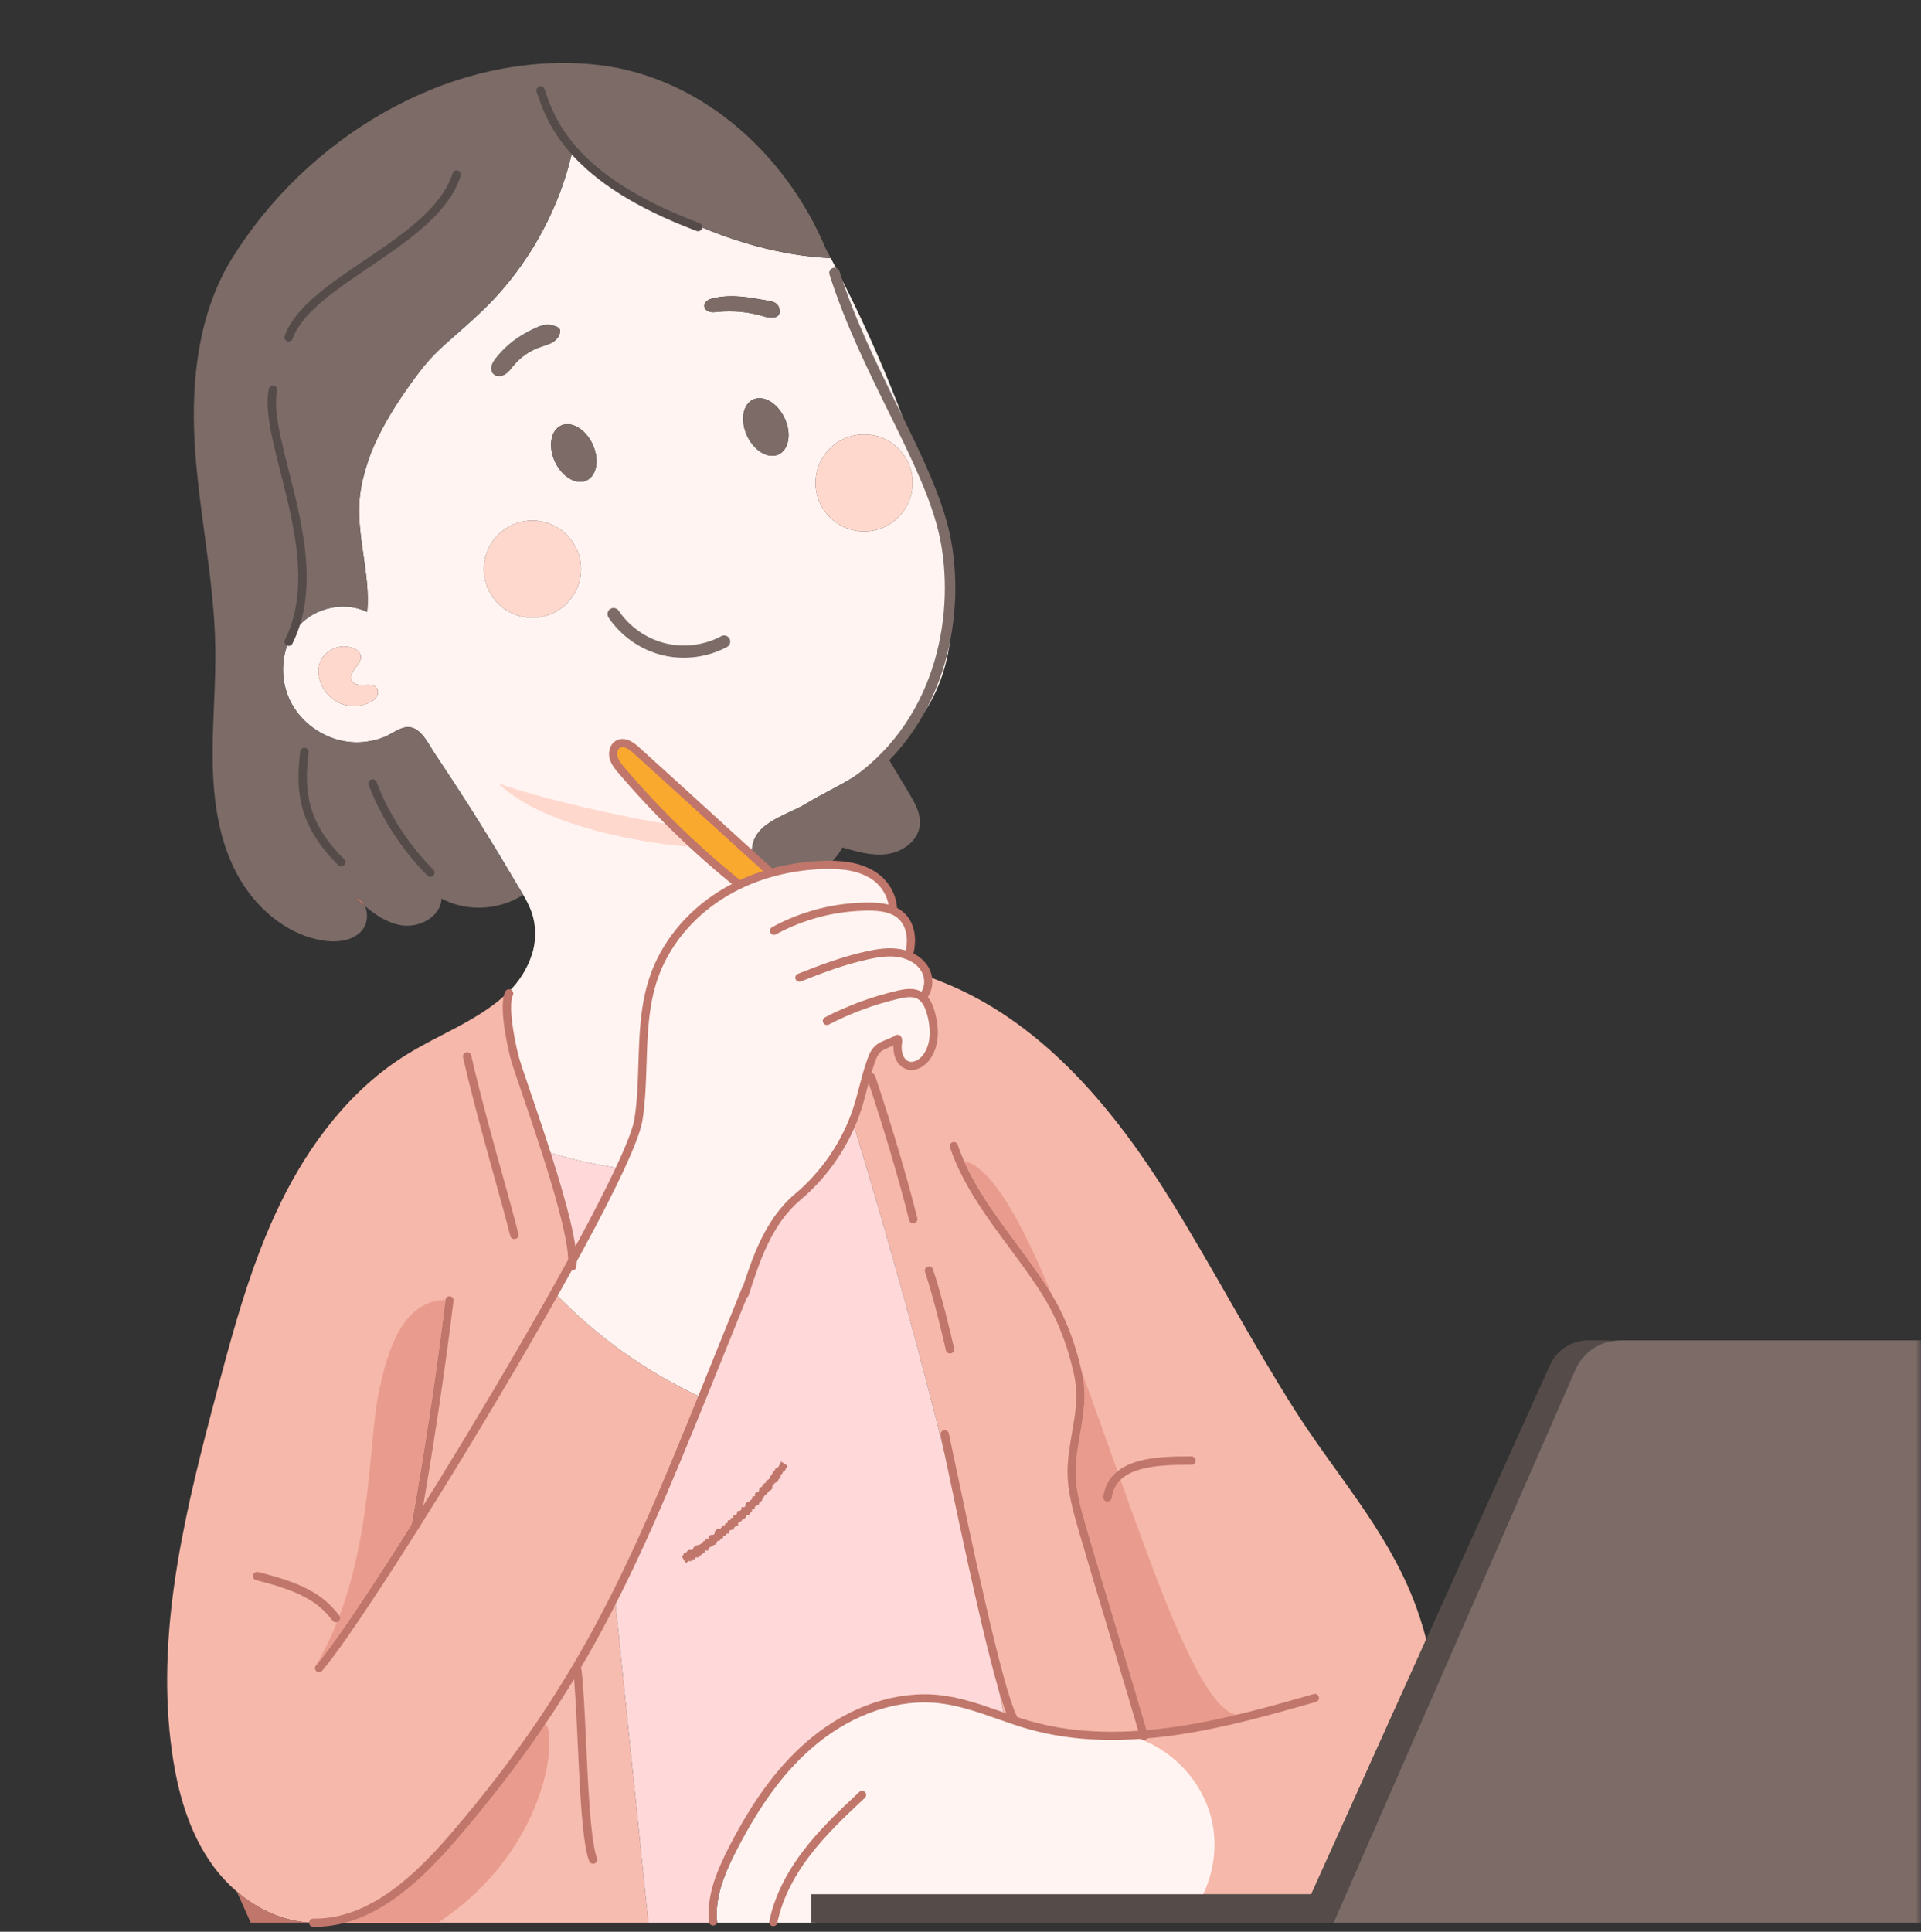 <svg width="183" height="184" viewBox="0 0 183 184" fill="none" xmlns="http://www.w3.org/2000/svg">
<rect x="0" y="0" width="183" height="184" fill="#333333" stroke="none"/>
<mask id="mask0_525_1901" style="mask-type:alpha" maskUnits="userSpaceOnUse" x="0" y="0" width="183" height="184">
<path d="M0 0H183V184H0V0Z" fill="#FFF3E7"/>
</mask>
<g mask="url(#mask0_525_1901)">
<path d="M49.845 85.233C49.587 84.788 49.311 84.353 49.054 83.916C47.615 81.467 46.132 79.044 44.608 76.649C43.567 75.016 42.505 73.395 41.425 71.787C40.835 70.911 40.078 69.183 38.799 69.257C38.038 69.301 37.263 69.952 36.566 70.22C35.586 70.598 34.524 70.769 33.474 70.688C31.136 70.507 28.925 69.089 27.789 67.037C26.506 64.718 26.703 61.589 28.469 59.613C30.058 57.835 32.877 57.25 34.986 58.289C35.316 54.578 33.847 50.826 34.303 47.111C34.564 44.967 35.452 42.958 36.029 40.877C36.328 39.805 36.535 38.67 36.534 37.558C38.278 36.383 39.928 35.072 41.471 33.643C43.423 31.835 45.535 30.159 47.323 28.194C50.775 24.4 53.259 19.728 54.45 14.736C57.89 17.02 61.408 19.178 65.152 20.908C69.554 22.944 74.32 24.37 79.145 24.586C82.963 31.771 86.109 39.314 88.527 47.081C89.51 50.233 90.375 53.447 90.609 56.74C90.842 60.032 90.411 63.432 88.911 66.372C87.818 68.52 86.213 70.312 84.372 71.835C83.461 72.589 82.493 73.275 81.5 73.905C79.987 74.867 78.352 75.606 76.83 76.531C74.768 77.785 71.422 78.391 71.637 81.415C67.964 78.1 64.292 74.781 60.618 71.464C60.147 71.039 59.507 70.583 58.933 70.856C58.489 71.067 58.328 71.647 58.445 72.123C58.56 72.598 58.884 72.992 59.2 73.365C62.587 77.35 66.359 81.008 70.442 84.275C69.824 84.57 69.225 84.9 68.645 85.267C65.748 87.1 63.404 89.864 62.285 93.106C60.804 97.397 61.516 102.116 60.831 106.602C60.689 107.533 60.062 109.157 59.077 111.274C56.731 110.951 54.411 110.432 52.152 109.718C51.892 108.806 51.615 107.897 51.326 106.992C50.041 102.971 48.455 98.877 48.192 94.723C48.266 94.655 48.337 94.587 48.409 94.518C49.444 93.518 50.211 92.311 50.662 90.953C51.047 89.789 51.084 88.516 50.779 87.333C50.587 86.589 50.236 85.902 49.845 85.235V85.233ZM86.944 45.997C86.944 43.443 84.873 41.371 82.318 41.371C79.763 41.371 77.692 43.443 77.692 45.997C77.692 48.551 79.764 50.623 82.318 50.623C84.872 50.623 86.944 48.552 86.944 45.997ZM74.174 43.284C75.165 42.824 75.422 41.282 74.751 39.838C74.081 38.395 72.733 37.597 71.745 38.057C70.755 38.52 70.497 40.062 71.167 41.504C71.839 42.947 73.185 43.745 74.175 43.282L74.174 43.284ZM72.774 30.141C73.423 30.34 74.516 30.392 74.236 29.372C74.087 28.825 73.659 28.735 73.16 28.643C71.422 28.327 69.772 28.004 68.008 28.392C67.787 28.441 67.564 28.501 67.381 28.635C67.201 28.767 67.067 28.99 67.102 29.213C67.139 29.462 67.372 29.642 67.617 29.704C67.859 29.764 68.116 29.732 68.366 29.706C69.844 29.557 71.352 29.704 72.774 30.139V30.141ZM55.879 45.764C56.87 45.304 57.128 43.762 56.456 42.319C55.786 40.874 54.438 40.077 53.45 40.537C52.46 40.997 52.202 42.542 52.872 43.984C53.544 45.427 54.89 46.223 55.88 45.763L55.879 45.764ZM55.348 54.211C55.348 51.656 53.276 49.586 50.722 49.586C48.168 49.586 46.096 51.656 46.096 54.211C46.096 56.767 48.166 58.837 50.722 58.837C53.277 58.837 55.348 56.765 55.348 54.211ZM52.684 32.578C53.072 32.337 53.392 31.914 53.348 31.458C53.307 31.029 52.311 30.905 52.004 30.939C51.399 31.008 50.721 31.38 50.191 31.66C49.055 32.264 48.044 33.1 47.251 34.115C47.087 34.329 46.925 34.553 46.851 34.814C46.777 35.075 46.805 35.379 46.981 35.583C47.249 35.894 47.758 35.866 48.108 35.655C48.458 35.441 48.697 35.092 48.961 34.779C49.607 34.01 50.463 33.416 51.408 33.078C51.839 32.925 52.293 32.82 52.684 32.578ZM35.865 66.385C36.023 66.14 36.063 65.806 35.906 65.562C35.669 65.198 35.148 65.192 34.716 65.226C34.283 65.259 33.759 65.244 33.533 64.872C33.298 64.484 33.562 63.991 33.847 63.639C34.131 63.286 34.468 62.878 34.37 62.435C34.289 62.084 33.954 61.846 33.614 61.722C32.839 61.434 31.922 61.573 31.261 62.072C29.522 63.395 30.438 65.952 32.119 66.853C33.057 67.354 34.233 67.38 35.193 66.921C35.454 66.794 35.708 66.63 35.864 66.385H35.865Z" fill="#FFF4F1"/>
<path d="M66.5 78.624C64.5 79.124 51.5 76.124 47.5 74.624C52.5 79.624 66.5 81.124 68.5 80.624C70.5 80.124 68.5 78.124 66.5 78.624Z" fill="#FFD8CD"/>
<path d="M115.085 173.43C114.256 169.612 111.192 166.37 107.43 165.315C104.264 165.451 101.118 165.187 98.041 164.312C97.247 164.086 96.462 163.821 95.682 163.548C91.779 144.422 86.951 125.485 81.226 106.823C81.388 106.425 81.534 106.021 81.667 105.612C82.137 104.166 82.422 102.664 82.924 101.228C83.144 100.598 83.293 100.141 83.827 99.753C84.007 99.62 85.547 99.007 85.556 98.935C85.509 99.413 85.466 99.901 85.575 100.367C85.683 100.835 85.976 101.285 86.425 101.459C87.097 101.717 87.853 101.266 88.273 100.683C89.13 99.503 89.081 97.879 88.681 96.477C88.523 95.924 88.287 95.35 87.859 94.986C88.36 94.489 88.529 93.712 88.38 93.008C89.103 93.269 89.819 93.548 90.522 93.849C99.612 97.756 106.246 105.813 111.468 114.217C115.571 120.818 119.161 127.713 123.329 134.277C127.164 140.321 131.975 145.563 134.645 152.36C135.129 153.592 135.54 154.865 135.868 156.16L124.918 180.431H114.207C115.246 178.271 115.595 175.778 115.086 173.433L115.085 173.43Z" fill="#F6B8AA"/>
<path d="M103.072 130.751C103.541 132.865 103.228 134.669 102.896 136.578C102.723 137.575 102.544 138.607 102.485 139.695C102.378 141.69 102.952 143.662 103.507 145.569C104.376 148.556 105.422 152.039 106.432 155.405C107.444 158.774 108.489 162.257 109.359 165.248C114.764 164.906 118.151 163.339 118.151 163.339C114.066 163.718 108.621 145.747 103.051 130.668C103.057 130.696 103.064 130.723 103.07 130.751H103.072Z" fill="#E99C8D"/>
<path d="M24.766 119.118C25.349 117.601 25.987 116.107 26.7 114.644C29.45 108.991 33.394 103.762 38.737 100.45C41.877 98.504 45.483 97.221 48.193 94.722C48.455 98.876 50.041 102.97 51.328 106.991C51.617 107.895 51.893 108.804 52.153 109.717C53.126 113.11 53.914 116.549 54.572 120.015C54.017 121.027 53.436 122.07 52.837 123.135C56.835 127.312 61.629 130.724 66.882 133.135C63.918 140.458 61.319 146.687 58.345 152.529C54.485 160.114 49.997 167.049 43.272 174.882C39.796 178.929 35.44 183.075 30.139 183.139H29.836C27.157 183.095 24.616 181.937 22.568 180.181C21.694 179.432 20.911 178.576 20.243 177.649C18.01 174.545 16.94 170.75 16.4 166.966C16.353 166.64 16.31 166.315 16.272 165.989C14.916 154.76 17.771 143.44 20.684 132.485C21.88 127.981 23.097 123.459 24.766 119.117V119.118Z" fill="#F6B8AA"/>
<path d="M58.622 152.668L58.345 152.529C54.484 160.113 49.997 167.048 43.272 174.882C39.796 178.929 35.44 183.075 30.139 183.139H61.768C60.719 172.983 59.672 162.825 58.623 152.668H58.622Z" fill="#F7BCB0"/>
<path d="M77.675 183.138V180.504H114.591C115.63 178.344 115.979 175.851 115.47 173.506C114.641 169.688 111.576 166.445 107.814 165.39C104.649 165.527 101.503 165.263 98.426 164.387C97.631 164.161 96.846 163.896 96.066 163.623C94.049 162.921 92.046 162.168 89.932 161.926C85.632 161.432 81.28 163.149 77.935 165.893C74.591 168.639 72.152 172.336 70.177 176.188C69.258 177.982 68.414 179.876 68.289 181.887C68.264 182.302 68.276 182.722 68.323 183.139H77.675V183.138Z" fill="#FFF4F1"/>
<path d="M41.729 183.138C41.921 183.015 42.115 182.886 42.309 182.75C51.252 176.52 52.999 167.102 52.152 164.455L51.588 164.048C51.442 164.264 51.295 164.48 51.147 164.696C51.143 164.703 51.138 164.709 51.134 164.717C50.991 164.926 50.845 165.136 50.698 165.346C50.689 165.36 50.678 165.375 50.668 165.389C50.526 165.592 50.384 165.795 50.239 165.998C50.224 166.021 50.207 166.043 50.192 166.065C50.053 166.261 49.912 166.457 49.771 166.654C49.75 166.684 49.728 166.715 49.705 166.745C49.569 166.935 49.431 167.124 49.292 167.314C49.265 167.352 49.236 167.39 49.208 167.428C49.075 167.611 48.94 167.794 48.803 167.978C48.769 168.025 48.734 168.071 48.7 168.117C48.568 168.292 48.437 168.468 48.304 168.645C48.262 168.7 48.22 168.756 48.179 168.811C48.051 168.979 47.923 169.148 47.794 169.316C47.745 169.38 47.695 169.444 47.646 169.508C47.522 169.67 47.397 169.831 47.272 169.992C47.215 170.065 47.157 170.138 47.101 170.212C46.98 170.366 46.86 170.52 46.738 170.674C46.673 170.757 46.608 170.839 46.542 170.92C46.426 171.067 46.31 171.213 46.192 171.36C46.118 171.453 46.041 171.546 45.967 171.64C45.856 171.777 45.746 171.914 45.634 172.052C45.548 172.158 45.461 172.264 45.374 172.371C45.271 172.496 45.168 172.623 45.064 172.749C44.964 172.872 44.861 172.995 44.758 173.119C44.665 173.231 44.573 173.342 44.48 173.454C44.356 173.602 44.23 173.752 44.105 173.901C44.031 173.988 43.958 174.077 43.884 174.164C43.682 174.402 43.479 174.641 43.272 174.881C41.751 176.651 40.062 178.441 38.2 179.899C37.933 180.107 37.663 180.309 37.391 180.503C37.117 180.696 36.841 180.883 36.561 181.059C36.421 181.148 36.28 181.235 36.138 181.319C34.292 182.412 32.294 183.112 30.141 183.137H41.73L41.729 183.138Z" fill="#E99C8D"/>
<path d="M74.75 39.839C75.421 41.282 75.163 42.824 74.173 43.285C73.183 43.747 71.838 42.949 71.165 41.506C70.495 40.063 70.753 38.522 71.743 38.059C72.731 37.599 74.079 38.397 74.749 39.841L74.75 39.839Z" fill="#7C6B67"/>
<path d="M34.773 86.313C34.445 86.037 34.125 85.754 33.812 85.472C34.266 85.586 34.588 85.904 34.773 86.313Z" fill="#C0766B"/>
<path d="M52.152 109.717C54.41 110.43 56.731 110.95 59.077 111.273C57.969 113.657 56.405 116.668 54.572 120.015C53.914 116.548 53.126 113.11 52.153 109.717H52.152Z" fill="#FFD9D9"/>
<path d="M56.455 42.318C57.127 43.761 56.868 45.303 55.878 45.764C54.888 46.224 53.542 45.428 52.87 43.985C52.2 42.542 52.458 40.998 53.448 40.538C54.436 40.078 55.784 40.874 56.454 42.319L56.455 42.318Z" fill="#7C6B67"/>
<path d="M74.235 29.372C74.515 30.391 73.422 30.34 72.773 30.141C71.351 29.706 69.843 29.558 68.365 29.709C68.114 29.734 67.858 29.767 67.616 29.706C67.371 29.644 67.138 29.464 67.101 29.215C67.066 28.992 67.2 28.769 67.38 28.637C67.563 28.503 67.787 28.442 68.007 28.395C69.771 28.006 71.422 28.329 73.159 28.646C73.658 28.736 74.085 28.826 74.235 29.374V29.372Z" fill="#7C6B67"/>
<path d="M71.636 81.413C72.266 81.984 72.898 82.555 73.529 83.124C72.467 83.417 71.434 83.8 70.441 84.273C66.358 81.007 62.586 77.348 59.199 73.364C58.883 72.991 58.559 72.597 58.444 72.121C58.327 71.646 58.489 71.065 58.932 70.855C59.506 70.582 60.145 71.038 60.617 71.463C64.291 74.779 67.963 78.098 71.636 81.413V81.413Z" fill="#FAA92F"/>
<path d="M70.441 84.273C71.434 83.799 72.466 83.417 73.529 83.124C75.113 82.683 76.757 82.442 78.397 82.385C78.572 82.379 78.749 82.375 78.925 82.375C80.465 82.369 82.042 82.59 83.305 83.453C84.367 84.179 85.103 85.478 85.062 86.722C85.326 86.835 85.573 86.983 85.795 87.173C86.853 88.08 86.977 89.685 86.562 91.038C87.235 91.314 87.828 91.777 88.167 92.414C88.266 92.6 88.336 92.8 88.381 93.006C88.53 93.711 88.362 94.488 87.86 94.985C88.288 95.35 88.525 95.922 88.682 96.476C89.082 97.878 89.13 99.502 88.275 100.682C87.853 101.265 87.098 101.715 86.427 101.457C85.979 101.284 85.685 100.834 85.576 100.365C85.467 99.9 85.51 99.412 85.557 98.934C85.55 99.006 84.009 99.62 83.828 99.751C83.294 100.14 83.145 100.598 82.925 101.227C82.425 102.664 82.139 104.164 81.668 105.611C81.536 106.019 81.389 106.422 81.228 106.821C80.103 109.593 78.293 112.081 76.003 114.006C73.349 116.238 72.148 119.581 71.102 122.807L71.055 122.791C69.553 126.489 68.183 129.916 66.882 133.132C61.629 130.723 56.835 127.311 52.837 123.133C53.436 122.068 54.017 121.025 54.572 120.013C56.405 116.665 57.969 113.655 59.078 111.27C60.062 109.153 60.689 107.53 60.831 106.598C61.517 102.112 60.804 97.393 62.285 93.102C63.403 89.861 65.747 87.098 68.645 85.264C69.224 84.897 69.825 84.566 70.442 84.271L70.441 84.273Z" fill="#FFF4F1"/>
<path d="M66.881 133.135C68.182 129.919 69.553 126.491 71.054 122.794L71.1 122.809C72.147 119.584 73.347 116.24 76.002 114.008C78.291 112.084 80.101 109.594 81.226 106.824C86.951 125.485 91.779 144.423 95.682 163.549C93.664 162.847 91.662 162.094 89.547 161.852C85.248 161.358 80.895 163.075 77.55 165.819C74.207 168.565 71.767 172.262 69.792 176.114C68.874 177.908 68.029 179.801 67.905 181.813C67.877 182.252 67.892 182.698 67.945 183.139H61.767C60.718 172.984 59.671 162.825 58.622 152.668L58.345 152.529C61.319 146.687 63.918 140.458 66.882 133.135H66.881Z" fill="#FFD9D9"/>
<path d="M29.836 183.138H23.881C23.443 182.151 23.007 181.167 22.568 180.18C24.616 181.935 27.159 183.093 29.836 183.138V183.138Z" fill="#C0766B"/>
<path d="M82.318 50.622C84.873 50.622 86.944 48.551 86.944 45.997C86.944 43.442 84.873 41.371 82.318 41.371C79.763 41.371 77.692 43.442 77.692 45.997C77.692 48.551 79.763 50.622 82.318 50.622Z" fill="#FFD8CD"/>
<path d="M86.596 75.545C87.165 76.493 87.754 77.532 87.626 78.629C87.458 80.084 86.02 81.128 84.569 81.343C83.117 81.558 81.658 81.138 80.254 80.722C79.915 81.347 79.459 81.907 78.925 82.374C78.749 82.374 78.572 82.377 78.397 82.383C76.756 82.442 75.113 82.682 73.529 83.123C72.898 82.554 72.266 81.983 71.636 81.412C71.421 78.389 74.766 77.783 76.829 76.528C78.351 75.604 79.986 74.864 81.499 73.903C82.491 73.273 83.46 72.586 84.371 71.832C85.112 73.069 85.854 74.306 86.596 75.543V75.545Z" fill="#7C6B67"/>
<path d="M53.347 31.458C53.391 31.914 53.071 32.337 52.682 32.578C52.292 32.82 51.838 32.924 51.407 33.078C50.46 33.416 49.606 34.01 48.96 34.779C48.696 35.092 48.457 35.441 48.107 35.655C47.757 35.866 47.249 35.894 46.98 35.583C46.803 35.379 46.776 35.076 46.85 34.814C46.924 34.553 47.085 34.329 47.25 34.115C48.042 33.1 49.054 32.264 50.19 31.66C50.718 31.38 51.398 31.007 52.003 30.939C52.31 30.905 53.306 31.029 53.347 31.458V31.458Z" fill="#7C6B67"/>
<path d="M50.721 58.837C53.275 58.837 55.346 56.766 55.346 54.211C55.346 51.657 53.275 49.586 50.721 49.586C48.166 49.586 46.095 51.657 46.095 54.211C46.095 56.766 48.166 58.837 50.721 58.837Z" fill="#FFD8CD"/>
<path d="M54.449 14.736C53.26 19.727 50.773 24.4 47.322 28.194C44.972 30.776 42.085 32.643 39.978 35.426C37.466 38.748 34.816 42.895 34.301 47.112C33.848 50.828 35.316 54.579 34.985 58.29C32.876 57.25 30.056 57.836 28.468 59.615C26.702 61.592 26.505 64.719 27.788 67.038C28.924 69.091 31.134 70.509 33.472 70.689C34.523 70.77 35.586 70.599 36.565 70.221C37.263 69.953 38.037 69.302 38.798 69.258C40.077 69.184 40.834 70.912 41.424 71.788C42.504 73.396 43.566 75.017 44.607 76.65C46.131 79.044 47.615 81.468 49.053 83.917C49.31 84.355 49.585 84.79 49.844 85.234C47.562 86.709 44.461 86.882 42.061 85.588C41.996 87.327 39.932 88.421 38.216 88.133C36.915 87.918 35.801 87.168 34.773 86.314C34.59 85.906 34.267 85.588 33.812 85.473C34.125 85.755 34.445 86.038 34.773 86.314C35.113 87.058 34.997 88.096 34.404 88.718C33.486 89.679 31.985 89.797 30.673 89.572C27.103 88.958 24.127 86.266 22.468 83.045C20.81 79.825 20.315 76.125 20.264 72.501C20.212 68.878 20.575 65.258 20.513 61.635C20.401 55.062 18.889 48.586 18.535 42.021C18.216 36.123 18.931 29.787 22.053 24.701C29.094 13.238 42.54 4.953 56.242 6.107C66.385 6.96 74.809 14.427 78.703 23.767C78.851 24.039 78.996 24.313 79.144 24.586C74.319 24.371 69.553 22.944 65.151 20.908C61.407 19.178 57.889 17.02 54.449 14.736Z" fill="#7C6B67"/>
<path d="M65.315 148.838C65.392 148.94 65.371 148.865 65.378 148.86C65.379 148.862 65.476 148.789 65.471 148.781L65.634 148.69L65.858 148.697L65.971 148.529L66.183 148.515L66.287 148.335L66.522 148.352L66.653 148.211L66.802 148.1L66.947 147.982L67.119 147.902L67.178 147.664L67.439 147.707L67.519 147.502L67.642 147.356L67.825 147.29L67.972 147.175L68.158 147.112L68.254 146.933L68.363 146.773L68.571 146.736L68.665 146.555L68.868 146.51L68.918 146.279L69.139 146.254L69.225 146.068L69.473 146.073L69.485 145.802L69.657 145.717L69.89 145.699L69.948 145.483L70.105 145.38L70.307 145.326L70.321 145.067L70.47 144.955L70.651 144.877C70.681 144.818 70.71 144.759 70.737 144.699L70.936 144.637L71.076 144.516L71.106 144.282L71.373 144.286L71.467 144.117L71.614 144.001L71.65 143.778L71.884 143.746L71.918 143.521L72.074 143.413L72.27 143.341L72.331 143.145L72.497 143.044L72.597 142.885L72.676 142.707L72.778 142.55L72.891 142.403C72.945 142.367 73 142.334 73.052 142.296L73.16 142.144L73.285 142.006L73.468 141.917L73.572 141.761L73.585 141.533L73.707 141.393L73.826 141.251L74.015 141.163L74.131 141.017L74.216 140.847L74.38 140.737L74.356 140.489L74.518 140.379L74.586 140.2L74.768 140.102L74.85 139.932L74.934 139.765C74.953 139.726 75.05 139.739 74.982 139.638C74.971 139.622 75.012 139.603 74.808 139.464C74.772 139.44 74.74 139.42 74.713 139.402C74.652 139.364 74.591 139.325 74.543 139.296C74.439 139.232 74.406 139.22 74.4 139.226C74.368 139.26 74.371 139.318 74.355 139.362L74.255 139.514L74.187 139.689L74.033 139.802L73.859 139.899L73.798 140.078L73.638 140.184L73.576 140.365L73.481 140.52L73.349 140.647L73.319 140.853L73.147 140.949L72.994 141.059L72.934 141.243L72.748 141.324L72.647 141.476L72.559 141.638L72.364 141.71L72.32 141.911L72.265 142.103L72.046 142.153L71.915 142.279V142.52L71.677 142.55L71.647 142.768L71.514 142.893L71.375 143.012L71.182 143.078L71.042 143.195L71.022 143.427L70.907 143.569L70.64 143.56L70.62 143.796L70.48 143.913L70.251 143.937L70.203 144.147C70.18 144.21 70.157 144.272 70.132 144.335L69.866 144.317L69.847 144.562L69.637 144.6L69.571 144.797L69.339 144.809L69.317 145.055L69.111 145.096L69.04 145.289L68.81 145.3L68.735 145.491L68.607 145.62L68.362 145.608L68.228 145.729L68.107 145.865L68.068 146.106L67.913 146.202L67.688 146.209C67.635 146.239 67.582 146.269 67.528 146.296L67.494 146.548H67.267L67.189 146.745L67.009 146.806C66.972 146.859 66.933 146.908 66.895 146.958L66.749 147.066L66.597 147.162L66.389 147.181L66.231 147.271L66.082 147.373L66.012 147.594L65.825 147.639L65.606 147.635L65.466 147.751L65.347 147.898L65.16 147.941L65.079 148.151C65.057 148.151 65.033 148.148 65.014 148.154L64.967 148.165C64.954 148.165 64.882 148.156 65.156 148.598C65.232 148.723 65.281 148.794 65.314 148.835L65.315 148.838Z" fill="#C0766B"/>
<path d="M65.14 62.649C64.444 62.649 63.748 62.567 63.074 62.398C61.013 61.886 59.153 60.58 57.97 58.817C57.791 58.549 57.862 58.187 58.129 58.008C58.397 57.829 58.758 57.9 58.938 58.167C59.962 59.693 61.572 60.824 63.355 61.267C65.139 61.71 67.091 61.466 68.71 60.597C68.993 60.444 69.347 60.551 69.498 60.834C69.65 61.117 69.544 61.471 69.261 61.623C68.003 62.299 66.569 62.648 65.139 62.648L65.14 62.649Z" fill="#7C6B67"/>
<path d="M30.394 159.28C30.304 159.28 30.215 159.249 30.142 159.186C29.979 159.047 29.96 158.802 30.1 158.639C35.438 152.413 59.506 112.7 60.447 106.543C60.709 104.821 60.766 103.025 60.819 101.288C60.905 98.518 60.994 95.656 61.918 92.978C63.033 89.747 65.349 86.892 68.439 84.938C71.28 83.141 74.719 82.123 78.385 81.998C79.807 81.948 81.887 82.013 83.526 83.134C84.71 83.944 85.485 85.378 85.454 86.707C85.449 86.922 85.27 87.091 85.056 87.085C84.843 87.081 84.672 86.903 84.678 86.688C84.703 85.612 84.065 84.442 83.089 83.775C81.985 83.02 80.5 82.702 78.413 82.774C74.884 82.896 71.579 83.871 68.855 85.595C65.913 87.456 63.712 90.168 62.653 93.232C61.767 95.798 61.681 98.602 61.596 101.313C61.541 103.072 61.485 104.893 61.215 106.661C60.586 110.777 51.404 126.552 47.486 133.144C40.401 145.061 33.181 156.239 30.69 159.146C30.614 159.235 30.505 159.281 30.395 159.281L30.394 159.28Z" fill="#C0766B"/>
<path d="M86.57 91.397C86.533 91.397 86.496 91.392 86.458 91.38C86.252 91.318 86.135 91.102 86.197 90.897C86.513 89.845 86.531 88.316 85.54 87.467C84.795 86.826 83.671 86.744 82.773 86.743H82.763C79.683 86.743 76.626 87.523 73.922 88.998C73.733 89.101 73.498 89.032 73.395 88.843C73.293 88.654 73.362 88.419 73.551 88.316C76.368 86.779 79.554 85.966 82.763 85.966H82.773C83.803 85.966 85.106 86.071 86.046 86.878C87.317 87.97 87.342 89.786 86.94 91.121C86.89 91.29 86.736 91.398 86.569 91.398L86.57 91.397Z" fill="#C0766B"/>
<path d="M87.946 95.283C87.855 95.283 87.765 95.252 87.692 95.188C87.531 95.047 87.513 94.802 87.653 94.639C88.098 94.128 88.171 93.25 87.823 92.595C87.445 91.882 86.637 91.352 85.662 91.177C84.692 91.004 83.675 91.169 82.809 91.354C80.517 91.844 78.335 92.673 76.297 93.481C76.098 93.559 75.872 93.462 75.793 93.263C75.714 93.064 75.812 92.838 76.01 92.759C77.988 91.975 80.294 91.097 82.647 90.594C83.587 90.394 84.697 90.214 85.799 90.413C87.007 90.629 88.02 91.309 88.51 92.231C89.008 93.169 88.895 94.396 88.241 95.148C88.165 95.237 88.056 95.282 87.947 95.282L87.946 95.283Z" fill="#C0766B"/>
<path d="M70.957 123.648C70.918 123.648 70.877 123.642 70.838 123.629C70.633 123.563 70.521 123.345 70.587 123.14C71.639 119.87 72.832 116.165 75.752 113.711C78.305 111.565 80.275 108.647 81.298 105.493C81.509 104.839 81.687 104.158 81.861 103.499C82.067 102.709 82.281 101.892 82.557 101.1L82.574 101.051C82.791 100.428 82.979 99.889 83.599 99.437C83.624 99.419 83.649 99.404 83.674 99.389C83.964 99.221 84.267 99.097 84.559 98.975C84.694 98.919 84.828 98.864 84.96 98.804C84.989 98.791 85.02 98.778 85.053 98.765C85.092 98.749 85.152 98.724 85.17 98.711L85.192 98.692C85.34 98.567 85.49 98.532 85.641 98.585C85.795 98.64 85.891 98.767 85.928 98.962C85.963 99.143 85.936 99.315 85.914 99.454C85.904 99.518 85.894 99.579 85.894 99.627C85.889 99.879 85.908 100.092 85.951 100.277C86.024 100.586 86.222 100.963 86.563 101.094C87.041 101.278 87.626 100.91 87.958 100.453C88.865 99.202 88.566 97.491 88.307 96.582C88.088 95.815 87.802 95.355 87.406 95.138C86.907 94.863 86.238 94.986 85.65 95.121C83.324 95.66 81.071 96.491 78.952 97.59C78.76 97.689 78.526 97.614 78.428 97.424C78.329 97.234 78.404 96.999 78.594 96.901C80.771 95.772 83.086 94.919 85.475 94.365C86.256 94.183 87.075 94.07 87.78 94.457C88.554 94.882 88.878 95.752 89.054 96.368C89.351 97.412 89.687 99.391 88.587 100.908C88.096 101.584 87.166 102.157 86.283 101.818C85.754 101.615 85.347 101.105 85.194 100.454C85.135 100.205 85.11 99.929 85.116 99.612C85.116 99.602 85.116 99.592 85.116 99.582C85.029 99.619 84.942 99.656 84.853 99.692C84.571 99.809 84.306 99.919 84.065 100.057L84.046 100.068C83.63 100.37 83.508 100.721 83.305 101.304L83.287 101.355C83.021 102.117 82.812 102.918 82.609 103.694C82.433 104.363 82.252 105.056 82.034 105.731C80.967 109.021 78.912 112.066 76.249 114.303C73.501 116.614 72.344 120.206 71.324 123.376C71.271 123.54 71.118 123.646 70.955 123.646L70.957 123.648Z" fill="#C0766B"/>
<path d="M67.932 183.409C67.736 183.409 67.568 183.261 67.546 183.063C67.501 182.641 67.491 182.212 67.518 181.789C67.647 179.703 68.521 177.743 69.447 175.936C71.841 171.263 74.338 167.953 77.304 165.519C81.016 162.473 85.496 160.995 89.591 161.466C91.56 161.692 93.446 162.354 95.27 162.994C96.211 163.324 97.182 163.664 98.146 163.939C107.199 166.511 117.154 163.653 125.152 161.357C125.359 161.297 125.574 161.417 125.633 161.624C125.692 161.83 125.573 162.045 125.366 162.104C117.272 164.427 107.199 167.319 97.933 164.685C96.947 164.405 95.963 164.059 95.013 163.726C93.229 163.1 91.384 162.453 89.502 162.236C85.612 161.79 81.346 163.205 77.796 166.118C74.915 168.482 72.481 171.714 70.137 176.288C69.25 178.02 68.412 179.891 68.292 181.835C68.268 182.215 68.277 182.599 68.318 182.978C68.341 183.192 68.187 183.383 67.973 183.406C67.958 183.407 67.945 183.408 67.931 183.408L67.932 183.409Z" fill="#C0766B"/>
<path d="M73.671 183.475C73.646 183.475 73.62 183.473 73.594 183.467C73.383 183.424 73.247 183.219 73.29 183.009C73.743 180.775 74.828 178.516 76.516 176.298C78.034 174.301 79.835 172.574 81.859 170.684C82.016 170.537 82.262 170.545 82.408 170.703C82.555 170.86 82.545 171.106 82.389 171.251C80.39 173.117 78.615 174.82 77.133 176.767C75.517 178.892 74.48 181.044 74.051 183.162C74.014 183.346 73.852 183.473 73.671 183.473V183.475Z" fill="#C0766B"/>
<path d="M108.988 165.745C108.819 165.745 108.664 165.635 108.615 165.466C107.745 162.478 106.7 158.995 105.689 155.629C104.677 152.26 103.632 148.777 102.762 145.786C102.216 143.908 101.596 141.78 101.711 139.653C101.772 138.52 101.955 137.465 102.131 136.445C102.449 134.614 102.75 132.884 102.314 130.92C101.631 127.838 100.583 125.281 99.017 122.875C98.126 121.505 97.125 120.154 96.157 118.848C93.967 115.893 91.703 112.838 90.499 109.289C90.43 109.086 90.538 108.865 90.742 108.797C90.945 108.728 91.166 108.837 91.234 109.04C92.399 112.473 94.627 115.479 96.781 118.386C97.755 119.701 98.763 121.062 99.667 122.451C101.284 124.937 102.366 127.575 103.07 130.75C103.54 132.864 103.227 134.667 102.895 136.577C102.722 137.574 102.542 138.606 102.484 139.693C102.376 141.688 102.95 143.661 103.505 145.567C104.375 148.555 105.42 152.038 106.431 155.404C107.443 158.773 108.488 162.256 109.358 165.247C109.418 165.452 109.299 165.669 109.094 165.728C109.058 165.739 109.021 165.744 108.985 165.744L108.988 165.745Z" fill="#C0766B"/>
<path d="M39.595 145.644C39.572 145.644 39.55 145.642 39.527 145.638C39.315 145.601 39.174 145.399 39.213 145.188C40.473 138.122 41.557 130.931 42.435 123.812C42.461 123.599 42.653 123.448 42.867 123.474C43.08 123.5 43.231 123.693 43.205 123.907C42.325 131.039 41.239 138.245 39.977 145.325C39.944 145.513 39.78 145.645 39.595 145.645V145.644Z" fill="#C0766B"/>
<path d="M70.427 84.653C70.342 84.653 70.256 84.626 70.184 84.569C66.091 81.293 62.296 77.607 58.903 73.617C58.609 73.272 58.207 72.799 58.066 72.213C57.921 71.615 58.117 70.812 58.766 70.505C59.663 70.08 60.577 70.905 60.878 71.176C63.053 73.142 65.204 75.102 67.284 76.998C69.365 78.895 71.516 80.858 73.694 82.823C73.853 82.966 73.866 83.213 73.722 83.371C73.578 83.531 73.332 83.543 73.173 83.399C70.995 81.431 68.843 79.47 66.76 77.571C64.682 75.677 62.532 73.716 60.358 71.752C59.799 71.248 59.388 71.069 59.099 71.206C58.835 71.332 58.749 71.732 58.822 72.031C58.913 72.406 59.181 72.743 59.496 73.114C62.856 77.067 66.616 80.717 70.67 83.963C70.838 84.097 70.865 84.341 70.731 84.509C70.655 84.604 70.541 84.654 70.428 84.654L70.427 84.653Z" fill="#C0766B"/>
<path d="M39.212 145.198C39.212 145.198 39.212 145.191 39.212 145.186C40.472 138.121 41.556 130.929 42.434 123.81C38.601 123.907 36.957 128.006 36.003 133.062C35.048 138.118 35.433 149.611 30.099 158.637C31.752 156.708 35.205 151.562 39.21 145.197L39.212 145.198Z" fill="#E99C8D"/>
<path d="M96.782 118.385C97.757 119.701 98.764 121.061 99.668 122.451C99.85 122.729 100.023 123.011 100.191 123.294C97.33 116.383 94.492 111.191 91.843 110.586C93.083 113.389 94.958 115.923 96.782 118.385Z" fill="#E99C8D"/>
<path d="M127.04 183.138L139.647 154.31L150.022 130.587L150.081 130.449C150.705 129.023 151.994 128.025 153.491 127.75L153.56 127.672H150.866L150.837 127.7C149.455 127.86 148.241 128.732 147.66 130.02L135.868 156.159L124.918 180.43H77.291V183.139H127.041L127.04 183.138Z" fill="#554C4A"/>
<path d="M35.904 65.561C36.061 65.806 36.021 66.14 35.863 66.385C35.705 66.629 35.453 66.794 35.192 66.921C34.232 67.38 33.056 67.353 32.118 66.853C30.436 65.952 29.519 63.394 31.26 62.072C31.921 61.573 32.839 61.435 33.614 61.722C33.953 61.846 34.29 62.083 34.368 62.435C34.465 62.878 34.13 63.286 33.846 63.639C33.561 63.99 33.297 64.484 33.532 64.872C33.758 65.243 34.281 65.258 34.715 65.226C35.147 65.192 35.668 65.198 35.905 65.561H35.904Z" fill="#FFD8CD"/>
<path d="M208.843 127.672H154.328C152.487 127.672 150.82 128.762 150.082 130.449L127.04 183.138H185.047C186.313 183.138 187.459 182.397 187.98 181.245L210.807 130.712C211.451 129.287 210.408 127.672 208.844 127.672H208.843Z" fill="#7C6B67"/>
<path d="M30.016 183.529C29.954 183.529 29.892 183.529 29.83 183.527C29.616 183.524 29.444 183.347 29.449 183.132C29.453 182.919 29.626 182.75 29.837 182.75H29.844C29.899 182.75 29.954 182.751 30.009 182.751C35.317 182.751 39.723 178.418 42.977 174.627C55.749 159.75 60.404 148.188 68.116 129.032C68.937 126.993 69.792 124.869 70.695 122.647C70.777 122.448 71.004 122.352 71.202 122.433C71.4 122.513 71.496 122.74 71.416 122.939C70.514 125.16 69.659 127.284 68.838 129.323C61.096 148.552 56.423 160.159 43.567 175.133C42.156 176.775 39.992 179.162 37.488 180.909C34.965 182.67 32.518 183.527 30.017 183.527L30.016 183.529Z" fill="#C0766B"/>
<path fill-rule="evenodd" clip-rule="evenodd" d="M44.41 100.234C44.625 100.185 44.84 100.319 44.89 100.534C45.823 104.579 46.942 108.593 47.898 112.023C48.482 114.117 49.005 115.993 49.388 117.527C49.442 117.741 49.311 117.959 49.097 118.012C48.883 118.066 48.666 117.935 48.612 117.721C48.24 116.234 47.723 114.376 47.142 112.292C46.18 108.837 45.044 104.76 44.11 100.714C44.061 100.499 44.195 100.284 44.41 100.234Z" fill="#C0766B"/>
<path fill-rule="evenodd" clip-rule="evenodd" d="M43.618 16.242C43.829 16.307 43.947 16.53 43.882 16.742C43.353 18.463 42.171 19.958 40.709 21.308C39.246 22.66 37.473 23.894 35.725 25.08C35.535 25.208 35.347 25.336 35.159 25.463C33.598 26.52 32.085 27.543 30.819 28.603C29.398 29.792 28.339 30.986 27.876 32.261C27.8 32.468 27.571 32.575 27.363 32.5C27.156 32.424 27.049 32.195 27.124 31.987C27.661 30.511 28.852 29.206 30.306 27.989C31.605 26.902 33.154 25.854 34.709 24.802C34.898 24.674 35.087 24.546 35.275 24.418C37.027 23.229 38.753 22.026 40.166 20.721C41.579 19.415 42.647 18.035 43.118 16.506C43.183 16.295 43.407 16.177 43.618 16.242Z" fill="#554C4A"/>
<path fill-rule="evenodd" clip-rule="evenodd" d="M26.078 36.732C26.295 36.775 26.436 36.986 26.392 37.203C26.16 38.362 26.36 39.914 26.766 41.773C26.967 42.695 27.216 43.677 27.477 44.707C27.489 44.751 27.5 44.794 27.511 44.838C27.762 45.827 28.024 46.857 28.265 47.91C29.266 52.288 29.927 57.165 27.858 61.303C27.759 61.501 27.519 61.581 27.321 61.482C27.123 61.383 27.044 61.143 27.142 60.945C29.073 57.083 28.484 52.46 27.485 48.088C27.247 47.045 26.987 46.023 26.735 45.033C26.724 44.99 26.713 44.947 26.702 44.904C26.441 43.876 26.189 42.881 25.984 41.944C25.578 40.084 25.34 38.386 25.608 37.046C25.651 36.829 25.862 36.688 26.078 36.732Z" fill="#554C4A"/>
<path fill-rule="evenodd" clip-rule="evenodd" d="M51.373 8.245C51.583 8.175 51.81 8.288 51.88 8.497C52.373 9.979 53.102 12.04 55.169 14.291C57.242 16.546 60.683 19.015 66.64 21.25C66.847 21.327 66.952 21.558 66.874 21.764C66.797 21.971 66.566 22.076 66.359 21.998C60.317 19.733 56.758 17.202 54.581 14.832C52.398 12.457 51.627 10.269 51.12 8.75C51.051 8.541 51.164 8.314 51.373 8.245Z" fill="#554C4A"/>
<path fill-rule="evenodd" clip-rule="evenodd" d="M29.05 71.227C29.269 71.254 29.424 71.454 29.397 71.674C29.15 73.647 29.156 75.335 29.634 76.948C30.11 78.557 31.068 80.126 32.783 81.841C32.939 81.997 32.939 82.251 32.783 82.407C32.627 82.563 32.373 82.563 32.217 82.407C30.432 80.622 29.39 78.941 28.866 77.175C28.344 75.413 28.35 73.601 28.603 71.574C28.631 71.355 28.83 71.2 29.05 71.227Z" fill="#554C4A"/>
<path fill-rule="evenodd" clip-rule="evenodd" d="M35.359 74.249C35.566 74.172 35.797 74.277 35.874 74.484C37.348 78.413 39.808 81.367 41.283 82.841C41.439 82.997 41.439 83.251 41.283 83.407C41.127 83.563 40.873 83.563 40.717 83.407C39.192 81.881 36.652 78.835 35.125 74.764C35.048 74.558 35.153 74.327 35.359 74.249Z" fill="#554C4A"/>
<path fill-rule="evenodd" clip-rule="evenodd" d="M54.95 158.727C55.17 158.7 55.37 158.855 55.397 159.074C55.586 160.588 55.704 163.159 55.83 165.897C55.872 166.812 55.915 167.747 55.962 168.666C56.056 170.509 56.165 172.298 56.312 173.78C56.461 175.281 56.646 176.412 56.871 176.975C56.953 177.181 56.854 177.413 56.649 177.495C56.444 177.577 56.211 177.478 56.129 177.273C55.854 176.587 55.664 175.342 55.516 173.859C55.367 172.357 55.257 170.552 55.163 168.707C55.115 167.769 55.072 166.821 55.029 165.898C54.904 163.173 54.788 160.653 54.603 159.174C54.576 158.954 54.731 158.755 54.95 158.727Z" fill="#C0766B"/>
<path fill-rule="evenodd" clip-rule="evenodd" d="M82.874 102.245C83.083 102.175 83.31 102.288 83.379 102.498C84.882 107.004 86.385 112.014 87.388 116.027C87.442 116.241 87.311 116.459 87.097 116.512C86.883 116.566 86.665 116.435 86.612 116.221C85.615 112.234 84.118 107.244 82.621 102.751C82.551 102.541 82.664 102.314 82.874 102.245Z" fill="#C0766B"/>
<path fill-rule="evenodd" clip-rule="evenodd" d="M88.374 120.645C88.583 120.575 88.81 120.688 88.879 120.898C89.686 123.318 90.556 126.935 90.891 128.437C90.938 128.653 90.802 128.867 90.587 128.915C90.371 128.963 90.157 128.827 90.109 128.611C89.777 127.114 88.914 123.53 88.121 121.151C88.051 120.941 88.164 120.715 88.374 120.645Z" fill="#C0766B"/>
<path fill-rule="evenodd" clip-rule="evenodd" d="M48.679 94.266C48.877 94.365 48.957 94.605 48.858 94.803C48.773 94.973 48.712 95.277 48.697 95.716C48.682 96.143 48.711 96.653 48.773 97.205C48.895 98.308 49.141 99.539 49.388 100.527C49.507 101.004 49.934 102.256 50.514 103.957L50.519 103.971C51.097 105.666 51.817 107.779 52.506 109.94C53.195 112.1 53.854 114.313 54.311 116.21C54.539 117.158 54.718 118.033 54.824 118.786C54.929 119.531 54.967 120.186 54.896 120.681C54.865 120.899 54.662 121.051 54.443 121.02C54.225 120.989 54.073 120.786 54.104 120.567C54.158 120.187 54.134 119.623 54.032 118.898C53.931 118.18 53.758 117.332 53.533 116.397C53.083 114.528 52.43 112.336 51.744 110.183C51.058 108.031 50.34 105.925 49.762 104.23L49.726 104.125C49.17 102.493 48.739 101.231 48.612 100.721C48.359 99.709 48.105 98.441 47.977 97.293C47.914 96.72 47.881 96.168 47.897 95.688C47.913 95.221 47.977 94.775 48.142 94.445C48.241 94.248 48.481 94.168 48.679 94.266Z" fill="#C0766B"/>
<path fill-rule="evenodd" clip-rule="evenodd" d="M89.918 136.233C90.134 136.187 90.346 136.325 90.391 136.542C90.497 137.044 90.606 137.56 90.716 138.087C91.655 142.551 92.766 147.837 93.827 152.472C94.421 155.064 94.998 157.449 95.519 159.371C96.044 161.306 96.503 162.736 96.858 163.445C96.957 163.643 96.876 163.883 96.679 163.982C96.481 164.081 96.241 164 96.142 163.803C95.747 163.012 95.269 161.505 94.747 159.58C94.221 157.643 93.642 155.247 93.048 152.651C91.985 148.008 90.872 142.715 89.934 138.252C89.823 137.724 89.714 137.208 89.609 136.706C89.563 136.49 89.701 136.278 89.918 136.233Z" fill="#C0766B"/>
<path fill-rule="evenodd" clip-rule="evenodd" d="M113.473 138.724L113.5 138.724C113.721 138.724 113.9 138.903 113.9 139.124C113.9 139.345 113.721 139.524 113.5 139.524C111.987 139.524 110.17 139.527 108.67 139.947C107.925 140.155 107.286 140.46 106.809 140.896C106.339 141.325 106.008 141.897 105.896 142.681C105.865 142.899 105.662 143.051 105.443 143.02C105.225 142.989 105.073 142.786 105.104 142.567C105.242 141.601 105.661 140.86 106.269 140.305C106.87 139.757 107.637 139.405 108.455 139.176C110.07 138.724 111.99 138.724 113.473 138.724Z" fill="#C0766B"/>
<path fill-rule="evenodd" clip-rule="evenodd" d="M24.112 150.027C24.166 149.813 24.383 149.682 24.597 149.736C28.622 150.742 30.735 151.771 32.32 153.884C32.453 154.061 32.417 154.311 32.24 154.444C32.063 154.577 31.813 154.541 31.68 154.364C30.265 152.477 28.378 151.506 24.403 150.512C24.189 150.459 24.058 150.241 24.112 150.027Z" fill="#C0766B"/>
<path fill-rule="evenodd" clip-rule="evenodd" d="M79.349 25.523C79.613 25.44 79.894 25.586 79.977 25.849C81.41 30.387 83.535 34.699 85.537 38.762C85.612 38.914 85.687 39.066 85.761 39.217C87.816 43.389 89.723 47.323 90.489 50.895C92.016 58.019 90.505 68.756 81.788 74.909C81.563 75.068 81.251 75.014 81.091 74.788C80.932 74.563 80.986 74.251 81.212 74.091C89.495 68.244 90.985 57.981 89.511 51.105C88.777 47.677 86.934 43.861 84.864 39.658C84.786 39.5 84.708 39.342 84.629 39.183C82.635 35.136 80.48 30.762 79.023 26.151C78.94 25.887 79.086 25.606 79.349 25.523Z" fill="#7C6B67"/>
</g>
</svg>
